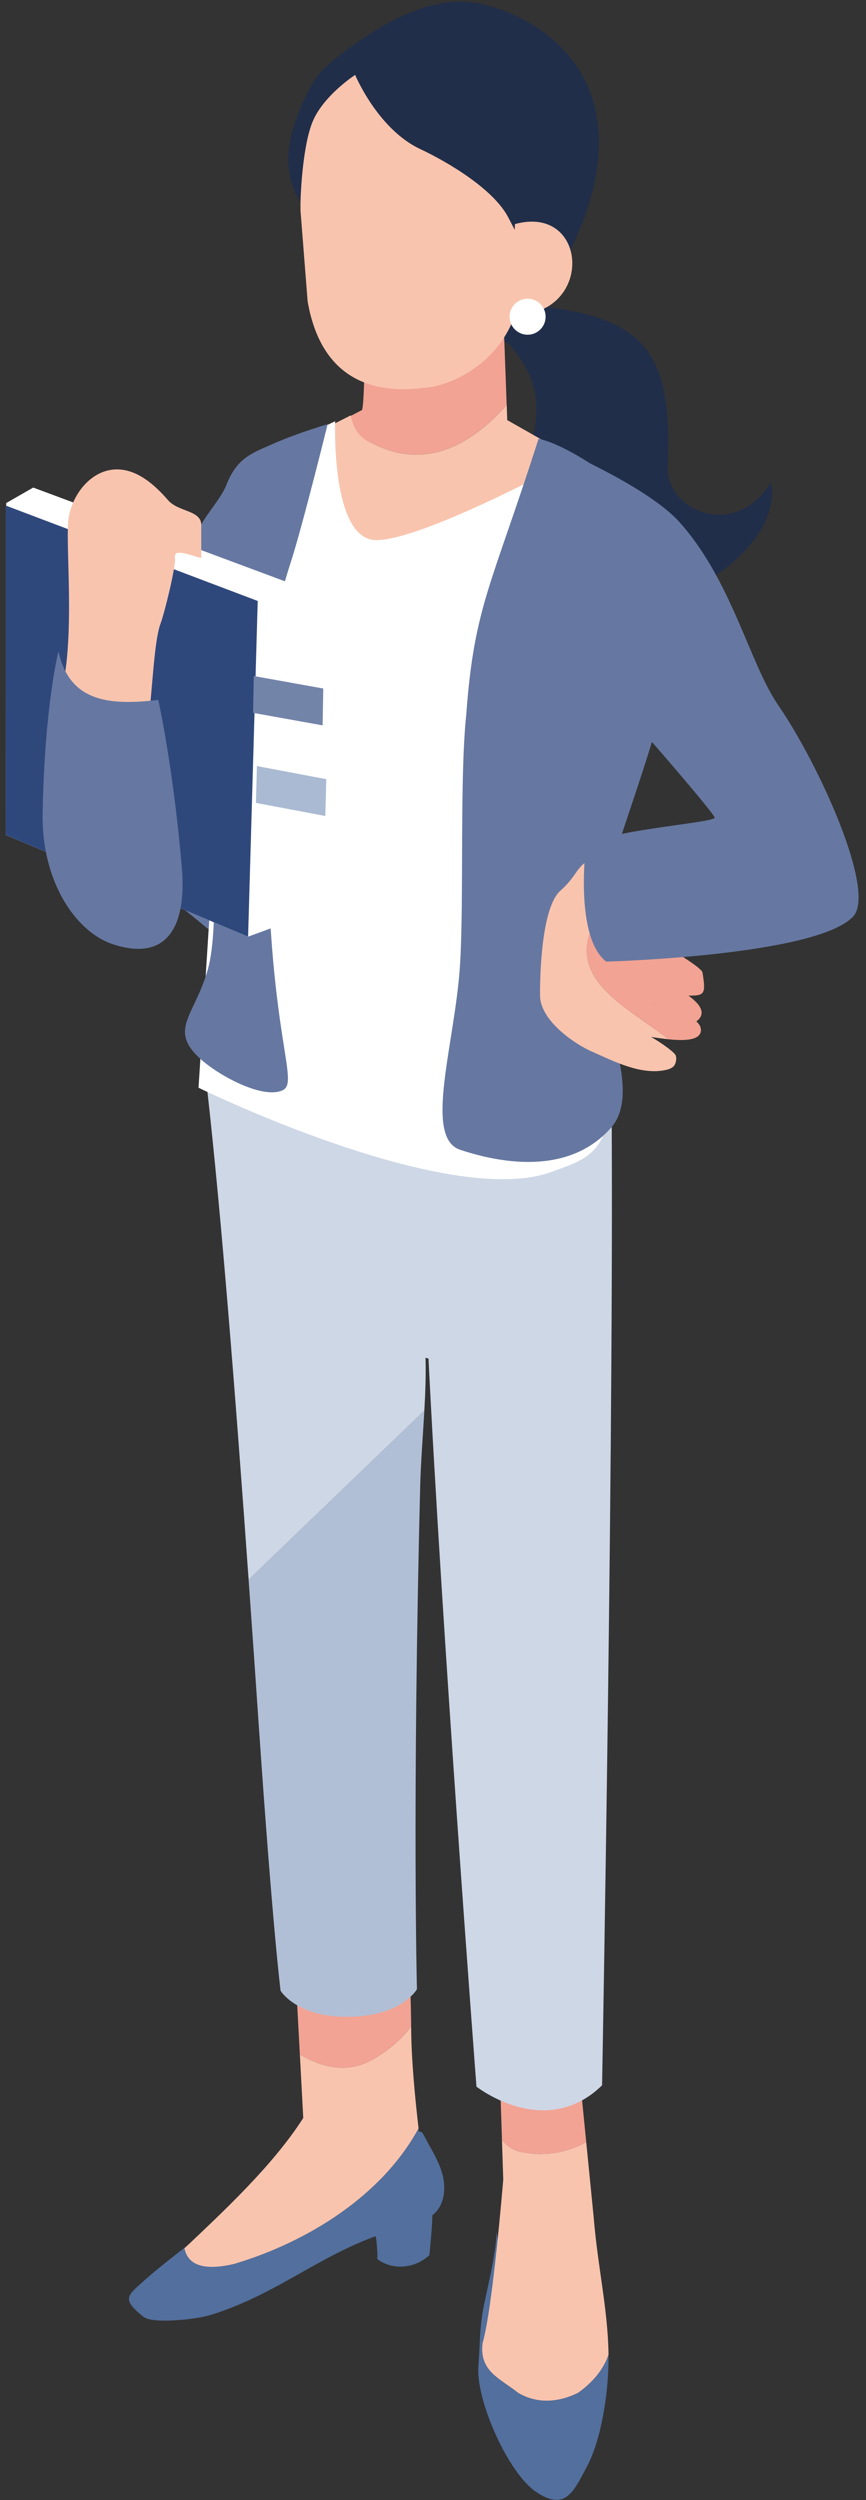 <svg width="43" height="124" viewBox="0 0 43 124" fill="none" xmlns="http://www.w3.org/2000/svg">
<rect x="0" y="0" width="43" height="124" fill="#333333" stroke="none"/>
<path d="M28.709 118.674C27.654 119.201 26.598 119.201 25.719 118.674C24.84 117.97 23.784 117.618 23.96 116.211C24.46 114.541 24.944 112.4 24.661 110.714C24.616 111.865 24.195 113.504 24.018 114.389C23.803 115.458 23.842 116.27 23.754 117.356C23.618 119.034 25.242 122.706 26.655 123.619C28.067 124.535 28.471 123.615 29.16 122.302C29.917 120.859 30.239 118.421 30.215 116.783C29.96 117.532 29.425 118.162 28.709 118.674Z" fill="#526F9D"/>
<path d="M24.809 102.587L24.925 106.152C25.164 106.412 25.425 106.626 25.773 106.714C26.949 106.985 28.124 106.79 29.109 106.251L28.7 102.126L24.809 102.587Z" fill="#F2A393"/>
<path d="M29.482 110.009L29.109 106.25C28.122 106.79 26.949 106.985 25.773 106.713C25.425 106.626 25.164 106.41 24.925 106.152L24.988 108.102C24.988 108.102 24.462 114.541 23.961 116.211C23.785 117.618 24.839 117.97 25.72 118.674C26.6 119.201 27.655 119.201 28.709 118.674C29.425 118.162 29.961 117.532 30.217 116.783L30.215 116.762C30.184 114.539 29.678 112.422 29.482 110.009Z" fill="#F9C4AE"/>
<path d="M21.29 106.362C21.261 106.311 20.99 105.77 20.937 105.748C20.878 105.723 20.835 105.719 20.801 105.726C20.795 105.672 20.788 105.616 20.781 105.561C18.97 108.898 15.289 111.194 11.629 112.285C10.469 112.552 10.409 111.649 10.191 110.622C9.503 111.272 8.232 112.161 7.338 112.956C6.308 113.871 5.98 113.992 7.126 114.91C7.574 115.27 9.721 115.047 10.465 114.816C14.052 113.699 16.167 111.529 19.793 110.548C20.512 110.354 21.315 110.184 21.753 109.572C22.081 109.112 22.121 108.485 21.989 107.927C21.857 107.368 21.572 106.861 21.29 106.362Z" fill="#526F9D"/>
<path d="M14.556 95.693L14.889 101.904C15.98 102.543 17.209 102.829 18.39 102.215C19.156 101.797 19.858 101.243 20.416 100.514C20.399 97.909 20.125 94.125 20.125 94.125L14.556 95.693Z" fill="#F2A393"/>
<path d="M20.416 100.514C19.859 101.243 19.157 101.797 18.39 102.215C17.209 102.829 15.981 102.543 14.89 101.904L15.058 105.048L15.052 105.057C13.545 107.404 11.143 109.636 9.157 111.514C9.376 112.539 10.471 112.552 11.629 112.286C15.289 111.194 18.97 108.898 20.783 105.561C20.626 104.223 20.423 102.187 20.416 100.591V100.514Z" fill="#F9C4AE"/>
<path d="M8.89 31.598L3.225 40.275L11.399 46.944L15.057 27.224L11.552 24.703L8.89 31.598Z" fill="#6678A1"/>
<path d="M33.149 23.098C33.408 17.145 31.892 15.551 25.638 15.08C25.249 14.884 25.287 15.429 24.817 16.33C24.621 16.833 25.179 16.951 25.252 17.037C28.241 20.458 25.257 22.371 26.556 25.241C27.494 27.537 32.91 29.865 34.195 29.3C36.358 28.284 38.673 26.198 38.282 23.917C36.548 26.788 33.05 25.387 33.149 23.098Z" fill="#202E49"/>
<path d="M18.121 16.979C18.121 16.979 18.089 20.376 17.96 20.344L17.224 20.729C17.346 21.43 17.933 21.78 18.384 21.93C21.085 23.403 23.442 22.048 25.158 20.079C25.113 18.813 25.02 16.403 25.02 16.257L18.121 16.979Z" fill="#F2A393"/>
<path d="M25.16 20.079C23.443 22.048 21.085 23.405 18.385 21.931C17.934 21.78 17.538 21.302 17.416 20.601L15.367 21.64C15.039 21.822 17.505 26.242 17.728 26.613C18.194 27.388 19.034 28.084 19.92 27.901C20.224 27.838 20.497 27.677 20.772 27.534C22.903 26.429 25.62 26.138 27.966 25.716L28.249 22.573L25.184 20.835C25.184 20.787 25.175 20.494 25.16 20.079Z" fill="#F9C4AE"/>
<path d="M12.854 85.645C13.542 95.698 13.932 98.738 13.932 98.738C13.932 98.738 14.679 99.98 17.063 100.027C19.914 100.083 20.702 98.661 20.702 98.661C20.702 98.661 20.468 89.433 20.863 73.754C20.891 72.569 20.998 71.251 21.07 69.964L12.345 78.35C12.523 80.838 12.693 83.293 12.854 85.645Z" fill="#B1BFD6"/>
<path d="M12.345 78.35L21.07 69.964C21.121 69.054 21.154 68.161 21.129 67.342L21.558 67.468L21.819 54.213L10.281 53.985C10.989 60.206 11.712 69.472 12.345 78.35Z" fill="#CED7E6"/>
<path d="M19.18 52.881V66.139L21.242 66.704C21.939 80.978 23.658 103.493 23.658 103.493C23.658 103.493 27.07 106.179 29.895 103.427C29.895 103.427 30.533 68.957 30.351 52.881H19.18Z" fill="#CED7E6"/>
<path d="M18.65 110.892C18.719 111.193 18.763 112.034 18.724 112.032C19.294 112.508 20.434 112.652 21.32 111.852C21.374 111.276 21.525 109.882 21.444 109.456L18.65 110.892Z" fill="#526F9D"/>
<path d="M27.769 23.112C27.769 23.112 20.948 26.788 18.683 26.788C16.417 26.788 16.642 20.892 16.642 20.892C16.642 20.892 15.267 21.547 14.144 22.073L11.273 31.852L9.858 53.949C9.858 53.949 22.426 60.111 27.523 58.073C28.29 57.766 29.839 57.449 30.108 55.733C30.487 53.31 28.226 50.383 28.077 46.87C27.632 36.333 27.769 23.112 27.769 23.112Z" fill="white"/>
<path d="M11.233 24.072C10.928 24.852 9.868 25.873 9.747 26.639C9.472 28.372 10.431 29.852 10.432 31.725C10.434 33.993 10.469 36.259 10.469 38.526C10.472 40.784 10.932 45.889 10.324 48.065C9.674 50.386 8.337 51.059 9.953 52.521C10.904 53.383 13.083 54.536 14.041 54.071C15 53.607 12.929 50.762 13.315 37.022C13.399 34.067 13.05 32.157 14.449 27.852C15.01 26.125 16.268 21.041 16.268 21.041C16.268 21.041 14.813 21.462 13.588 22C12.491 22.483 11.769 22.702 11.233 24.072Z" fill="#6678A1"/>
<path d="M33.252 27.405C32.913 25.127 28.502 22.122 26.741 21.761C24.422 29.024 23.546 30.041 23.153 35.422C22.817 38.588 23.041 44.493 22.846 47.792C22.616 51.684 21 56.411 22.846 57.026C24.692 57.64 28.201 58.381 30.355 55.918C32.171 53.842 29.029 48.411 29.186 47.548C30.404 40.71 34.879 33.175 33.252 27.405Z" fill="#6678A1"/>
<path d="M25.674 8.662L24.441 3.82C24.441 3.82 21.856 2.056 19.234 2.113C16.612 2.169 14.904 5.675 14.904 5.675L14.922 10.454L15.275 14.95C16.108 19.708 19.733 19.41 21.286 19.212C22.837 19.014 26.267 17.342 25.91 12.761C25.774 11.037 25.793 9.386 25.674 8.662Z" fill="#F9C4AE"/>
<path d="M23.829 0.185C21.308 -0.353 18.611 1.358 16.591 2.961C15.772 3.609 15.498 4.078 15.068 5.029C14.415 6.47 13.832 8.324 14.92 10.012C14.92 10.012 14.979 7.457 15.491 6.113C16.002 4.77 17.634 3.715 17.634 3.715C17.634 3.715 18.753 6.402 20.864 7.392C22.289 8.062 24.532 9.406 25.245 10.798C26.012 12.297 26.46 13.011 27.225 14.512C28.038 13.036 28.829 11.531 29.301 9.914C29.774 8.297 29.917 6.543 29.428 4.93C28.682 2.462 26.351 0.722 23.829 0.185Z" fill="#202E49"/>
<path d="M25.568 11.114L25.428 15.62C29.524 15.73 29.255 10.104 25.568 11.114Z" fill="#F9C4AE"/>
<path d="M26.197 14.815C25.704 14.815 25.302 15.214 25.302 15.709C25.302 16.202 25.704 16.602 26.197 16.602C26.69 16.602 27.092 16.202 27.092 15.709C27.092 15.214 26.69 14.815 26.197 14.815Z" fill="white"/>
<path d="M32.325 51.427C32.609 51.473 32.909 51.517 33.197 51.547C31.247 50.008 28.092 48.602 29.466 45.852C29.92 45.095 30.636 44.079 31.724 43.811C31.275 42.844 30.732 42.14 30.131 42.315C28.474 42.799 28.906 43.212 27.824 44.178C26.744 45.144 26.816 49.413 26.816 49.413C26.861 50.667 28.585 51.801 29.365 52.145C30.456 52.624 31.837 53.352 33.085 53.062C33.211 53.034 33.339 52.987 33.434 52.9C33.56 52.784 33.618 52.494 33.545 52.336C33.476 52.183 32.879 51.747 32.325 51.427Z" fill="#F9C4AE"/>
<path d="M32.697 46.686C32.473 45.823 32.138 44.705 31.723 43.811C30.636 44.079 29.92 45.095 29.465 45.852C28.091 48.6 31.246 50.008 33.197 51.547C34.023 51.632 34.761 51.596 34.804 51.119C34.818 50.955 34.73 50.799 34.576 50.656C34.642 50.615 34.703 50.557 34.757 50.479C35.004 50.116 34.651 49.721 34.183 49.38C34.977 49.384 35.058 49.326 34.883 48.24C34.848 48.022 33.785 47.379 32.697 46.686ZM32.419 49.764L32.425 49.756L32.461 49.774L32.419 49.764Z" fill="#F2A393"/>
<path d="M33.761 25.921C32.657 24.681 30.268 23.453 28.889 22.779L27.314 31.167C26.788 31.103 30.61 34.828 31.585 35.901C31.87 36.216 35.316 40.161 35.484 40.544C35.609 40.828 29.203 41.213 29.078 42.123C29.078 42.123 28.547 46.49 30.1 47.694C30.1 47.694 40.498 47.415 42.355 45.465C43.53 44.23 40.684 37.945 38.641 34.974C37.209 32.889 36.35 28.83 33.761 25.921Z" fill="#6678A1"/>
<path d="M0.309 24.95L0.276 41.413L12.319 46.456L13.882 45.886L14.228 28.861L1.649 24.182L0.309 24.95Z" fill="white"/>
<path d="M0.276 41.413L12.319 46.456L12.797 29.807L0.28 25.073L0.276 41.413Z" fill="#2F487C"/>
<path d="M12.568 35.357L16.019 35.977L16.052 34.149L12.601 33.529L12.568 35.357Z" fill="#7384A9"/>
<path d="M12.707 39.822L16.153 40.472L16.202 38.645L12.757 37.995L12.707 39.822Z" fill="#AABAD2"/>
<path d="M8.349 24.812C7.665 24.027 6.787 23.252 5.745 23.282C4.543 23.318 3.612 24.474 3.412 25.661C3.211 26.848 3.769 31.494 3.036 34.398L7.125 36.285C7.537 36.424 7.522 32.095 7.978 30.909C8.146 30.475 8.742 28.114 8.688 27.651C8.635 27.188 9.34 27.519 9.993 27.674V26.086C10.035 25.293 8.871 25.411 8.349 24.812Z" fill="#F9C4AE"/>
<path d="M7.858 34.713C5.236 35.028 3.454 34.713 2.902 32.32C2.902 32.32 2.22 34.925 2.117 40.327C2.052 43.726 3.769 46.236 5.616 46.836C8.419 47.748 9.263 45.77 9.029 43.036C8.599 38.001 7.858 34.713 7.858 34.713Z" fill="#6678A1"/>
</svg>
